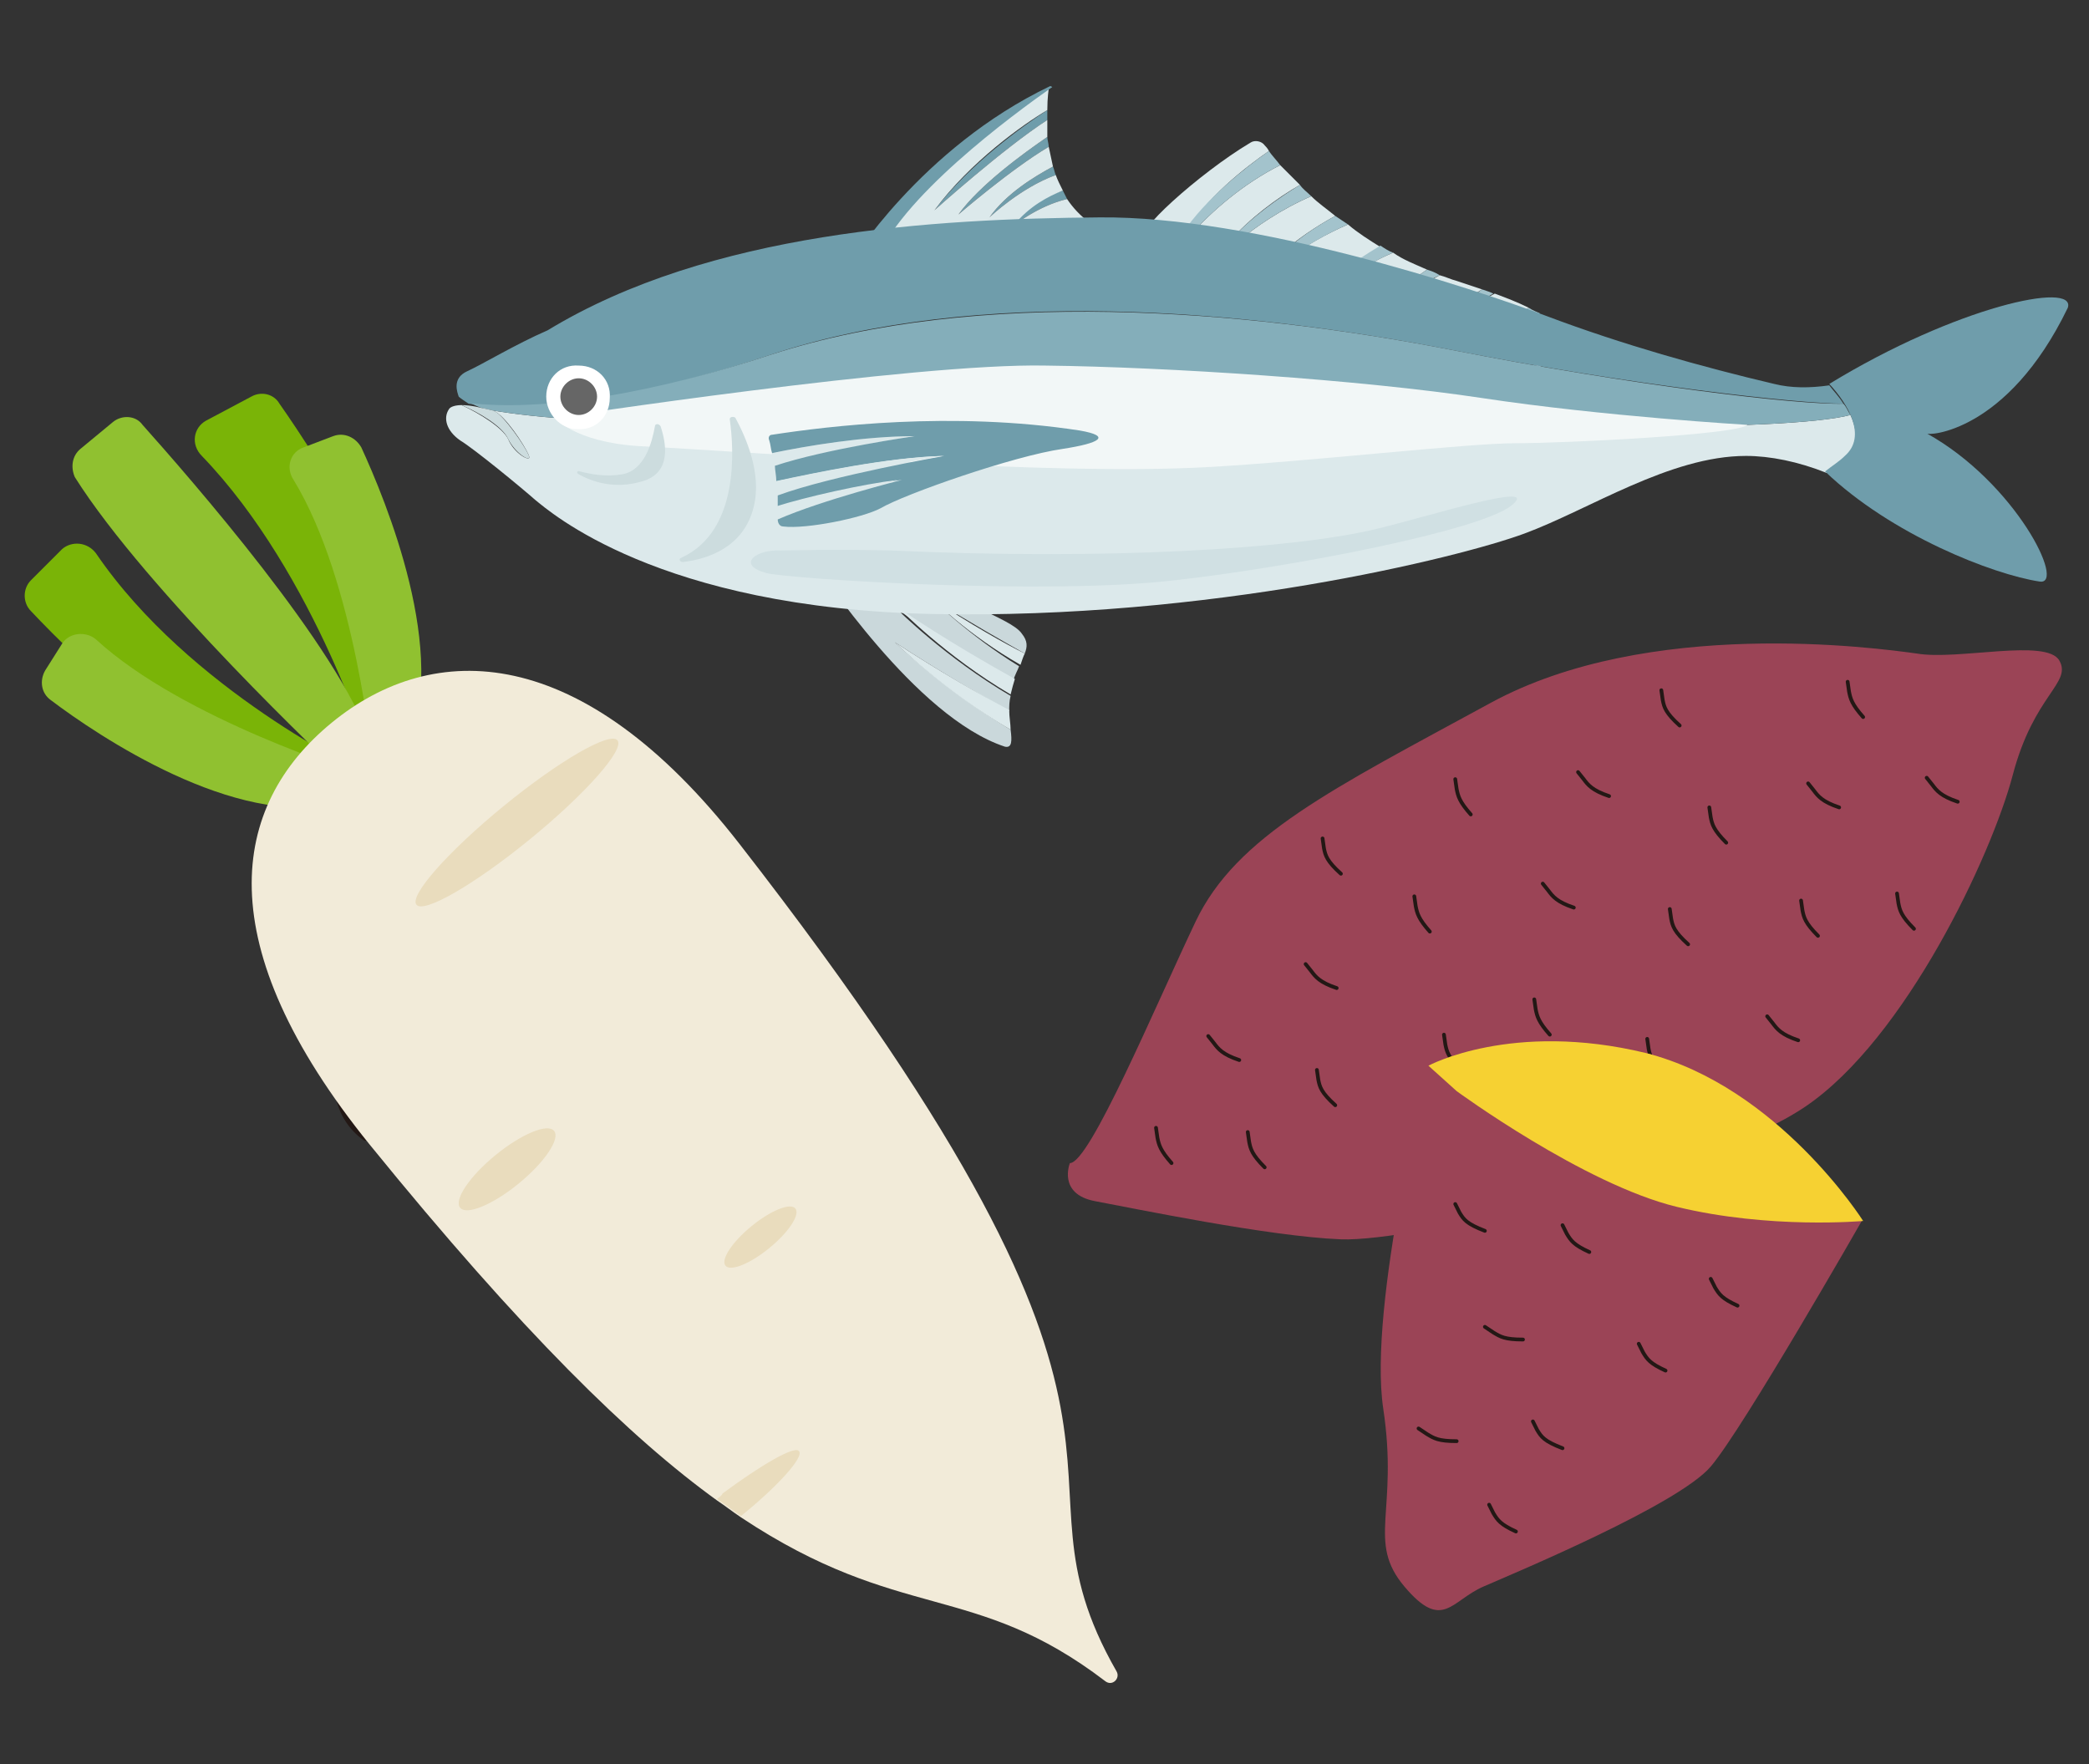 <?xml version="1.0" encoding="utf-8"?>
<!-- Generator: Adobe Illustrator 25.0.1, SVG Export Plug-In . SVG Version: 6.00 Build 0)  -->
<svg version="1.1" id="レイヤー_1" xmlns="http://www.w3.org/2000/svg" xmlns:xlink="http://www.w3.org/1999/xlink" x="0px"
	 y="0px" viewBox="0 0 148 125" style="enable-background:new 0 0 148 125;" xml:space="preserve">
<rect x="0" y="0" width="148" height="125" fill="#333333" stroke="none"/>
<style type="text/css">
	.st0{fill:none;stroke:#231815;stroke-width:0.45;stroke-linecap:round;stroke-linejoin:round;}
	.st1{fill:#9B4456;}
	.st2{fill:none;stroke:#231815;stroke-width:0.266;stroke-linecap:round;stroke-linejoin:round;stroke-miterlimit:10;}
	.st3{fill:#F6D132;}
	.st4{fill:#CAD8DB;}
	.st5{fill:#DCE9EB;}
	.st6{fill:#A3C3CC;}
	.st7{fill:#AFBBC7;}
	.st8{fill:#6F9DAB;}
	.st9{fill:none;}
	.st10{fill:#D0E0E3;}
	.st11{fill:#84AEBA;}
	.st12{fill:#CCDCDE;}
	.st13{fill:#F2F7F7;}
	.st14{fill:#FFFFFF;}
	.st15{fill:#666666;}
	.st16{fill:#7AB407;}
	.st17{fill:#90C130;}
	.st18{fill:#F2EBD9;}
	.st19{fill:#E9DCBD;}
</style>
<path class="st0" d="M23.8,76.5l0.2,1.1c0.2,1.2,0.9,2.3,1.9,3"/>
<g>
	<g>
		<g>
			<path class="st1" d="M75.8,82.4c0,0-0.9,2.2,1.8,2.7c2.7,0.5,12.3,2.5,17.4,2.7s25.8-4.6,32.9-9.4c7.1-4.8,13.2-17.8,14.7-23.5
				s4.2-6.5,3.3-8.1s-7.2,0-10.1-0.5c-2.9-0.4-19-2.6-30.2,3.5s-18,9.4-20.9,15.5C81.8,71.4,77.2,82.4,75.8,82.4z"/>
			<path class="st2" d="M93.7,59.4l0.1,0.7c0.1,0.5,0.2,0.9,1.2,1.8"/>
			<path class="st2" d="M93.3,75.8l0.1,0.7c0.1,0.5,0.2,0.9,1.2,1.8"/>
			<path class="st2" d="M117.7,48.9l0.1,0.7c0.1,0.5,0.2,0.9,1.2,1.8"/>
			<path class="st2" d="M118.3,64.4l0.1,0.7c0.1,0.5,0.2,0.9,1.2,1.8"/>
			<path class="st2" d="M100.2,63.5l0.1,0.7c0.1,0.5,0.2,0.9,1,1.8"/>
			<path class="st2" d="M81.9,79.9l0.1,0.7c0.1,0.5,0.2,0.9,1,1.8"/>
			<path class="st2" d="M108.7,70.8l0.1,0.7c0.1,0.5,0.2,0.9,1,1.8"/>
			<path class="st2" d="M130.9,48.3l0.1,0.7c0.1,0.5,0.2,0.9,1,1.8"/>
			<path class="st2" d="M103.1,55.2l0.1,0.7c0.1,0.5,0.2,0.9,1,1.8"/>
			<path class="st2" d="M92.5,68.3l0.4,0.5c0.3,0.4,0.6,0.8,1.8,1.2"/>
			<path class="st2" d="M136.5,55.1l0.4,0.5c0.3,0.4,0.6,0.8,1.8,1.2"/>
			<path class="st2" d="M128.1,55.5l0.4,0.5c0.3,0.4,0.6,0.8,1.8,1.2"/>
			<path class="st2" d="M111.8,54.7l0.4,0.5c0.3,0.4,0.6,0.8,1.8,1.2"/>
			<path class="st2" d="M109.3,62.6l0.4,0.5c0.3,0.4,0.6,0.8,1.8,1.2"/>
			<path class="st2" d="M100.7,80.8l0.4,0.5c0.3,0.4,0.6,0.8,1.8,1.2"/>
			<path class="st2" d="M85.6,73.4l0.4,0.5c0.3,0.4,0.6,0.8,1.8,1.2"/>
			<path class="st2" d="M125.2,72l0.4,0.5c0.3,0.4,0.6,0.8,1.8,1.2"/>
			<path class="st2" d="M102.3,73.3l0.1,0.7c0.1,0.5,0.2,0.9,1.1,1.8"/>
			<path class="st2" d="M116.7,73.6l0.1,0.7c0.1,0.5,0.2,0.9,1.1,1.8"/>
			<path class="st2" d="M134.4,63.3l0.1,0.7c0.1,0.5,0.2,0.9,1.1,1.8"/>
			<path class="st2" d="M88.4,80.2l0.1,0.7c0.1,0.5,0.2,0.9,1.1,1.8"/>
			<path class="st2" d="M127.6,63.8l0.1,0.7c0.1,0.5,0.2,0.9,1.1,1.8"/>
			<path class="st2" d="M109.7,78.2l0.1,0.7c0.1,0.5,0.2,0.9,1.1,1.8"/>
			<path class="st2" d="M121.1,57.2l0.1,0.7c0.1,0.5,0.2,0.9,1.1,1.8"/>
		</g>
		<g>
			<path class="st1" d="M101.2,75.5c0,0-4.3,17-3.2,24.3c1.1,7.3-1.2,9.4,1.5,12.6s3.3,1,5.6,0c2.3-1,13.8-5.8,16.1-8.5
				c2.3-2.7,10.7-17.4,10.7-17.4S126,77,116.6,74.6C107.1,72.3,101.2,75.5,101.2,75.5z"/>
			<path class="st3" d="M101.2,75.5c0,0,5.9-3.2,15.4-0.9C126,77,132,86.5,132,86.5s-6.6,0.6-13.2-1c-6.6-1.6-15.6-8.2-15.6-8.2
				L101.2,75.5z"/>
			<path class="st2" d="M103.1,85.3l0.3,0.6c0.3,0.5,0.5,0.8,1.8,1.3"/>
			<path class="st2" d="M108.6,100.7l0.3,0.6c0.3,0.5,0.5,0.8,1.8,1.3"/>
			<path class="st2" d="M110.7,86.8l0.3,0.6c0.3,0.5,0.5,0.8,1.6,1.3"/>
			<path class="st2" d="M121.2,90.6l0.3,0.6c0.3,0.5,0.5,0.8,1.6,1.3"/>
			<path class="st2" d="M105.2,94l0.6,0.4c0.5,0.3,0.8,0.5,2.1,0.5"/>
			<path class="st2" d="M100.5,101.2l0.6,0.4c0.5,0.3,0.8,0.5,2.1,0.5"/>
			<path class="st2" d="M116.1,95.2l0.3,0.6c0.3,0.5,0.5,0.8,1.6,1.3"/>
			<path class="st2" d="M105.5,106.6l0.3,0.6c0.3,0.5,0.5,0.8,1.6,1.3"/>
		</g>
	</g>
	<g>
		<g>
			<path class="st4" d="M71.5,50.4c0-0.4,0-0.7,0.1-1.1c0,0,0,0,0,0c-4.6-2.7-8-6.1-8-6.1c3.4,2.3,6.6,4.1,8.2,5
				c0.1-0.4,0.3-0.7,0.4-1C68.6,45,66,42.4,66,42.4c2.7,1.7,5.2,3.1,6.6,3.9c0.2-0.5,0.2-0.9-0.2-1.4c-0.8-1.2-5.3-2.2-7.2-4.9
				l-7.5,0c0.4,0.3,7.1,10.8,13.5,12.9c0.5,0.1,0.5-0.4,0.4-1.2c-4.8-2.9-8.2-6.2-8.2-6.2C66.6,47.6,69.6,49.3,71.5,50.4z"/>
			<path class="st5" d="M72.3,47.1c0.1-0.3,0.2-0.6,0.3-0.8c-1.4-0.7-3.9-2.1-6.6-3.9C66,42.4,68.6,45,72.3,47.1z"/>
			<path class="st5" d="M71.6,49.2c0.1-0.4,0.2-0.8,0.3-1.1c-1.6-0.9-4.8-2.7-8.2-5C63.7,43.1,67,46.5,71.6,49.2z"/>
			<path class="st5" d="M63.4,45.5c0,0,3.4,3.4,8.2,6.2c0-0.4-0.1-0.9-0.1-1.4C69.6,49.3,66.6,47.6,63.4,45.5z"/>
		</g>
		<path class="st5" d="M94.2,28.2c-10.8-2.5-32.6-0.7-42.1,0.9c-7.6,1.3-14.6,0.4-17.1,0c0.1,0.1,0.2,0.1,0.3,0.2
			c0.9,0.7,2.2,2.8,2.2,3.1c0,0.3-1.1-0.3-1.5-1.3c-0.4-0.8-2-1.8-3.3-2.4c-0.4,0-0.8,0.1-0.9,0.3c-0.4,0.6-0.2,1.5,0.8,2.2
			c1,0.6,4.4,3.4,5.3,4.2c1,0.8,8.7,7.7,28.2,8.1s37.3-4,41.9-5.7c4.6-1.7,10.3-5.5,15.7-5.5c1.7,0,3.7,0.4,5.7,1.2
			c0.5-0.4,1-0.7,1.4-1.1c0.9-0.8,0.8-1.9,0.3-3C126.6,30.6,104.7,30.6,94.2,28.2z"/>
		<g>
			<path class="st5" d="M101.1,19.1c-0.9-0.4-1.7-0.7-2.4-1.2c-1.2,0.5-2.4,1.2-3.3,1.8c1.1,0.4,2.1,0.9,3.2,1.3
				C99.3,20.4,100.2,19.7,101.1,19.1z"/>
			<path class="st5" d="M95.5,15.9c-1.6,0.7-3,1.5-4.2,2.4c1.1,0.4,2.3,0.8,3.5,1.3c0.9-0.8,2-1.5,3-2.1C97,17,96.2,16.5,95.5,15.9z
				"/>
			<path class="st5" d="M105,20.5c-0.6-0.2-1.2-0.4-1.8-0.6c-0.4-0.1-0.8-0.3-1.2-0.4c-1.1,0.6-2.2,1.2-3,1.8c1.1,0.5,2.2,1,3.3,1.5
				C103.1,21.9,104,21.1,105,20.5z"/>
			<path class="st5" d="M108.3,21.8c-0.8-0.4-1.6-0.7-2.4-1c-1.3,0.7-2.4,1.4-3.2,2.1c0.9,0.4,1.9,0.9,2.7,1.3
				C106.2,23.3,107.3,22.5,108.3,21.8z"/>
			<path class="st5" d="M111.6,23.5c-0.8-0.4-1.6-0.8-2.5-1.2c-1.3,0.7-2.5,1.4-3.4,2.1c1.1,0.5,2.1,1,3.1,1.5
				C109.6,25,110.6,24.1,111.6,23.5z"/>
			<path class="st5" d="M89.9,10.7c-0.1-0.2-0.2-0.3-0.3-0.4c-0.2-0.3-0.7-0.4-1-0.2c-3.7,2.2-8.6,6.7-7.2,6.5
				c0.7-0.1,1.6-0.1,2.6,0C85.3,14.1,88.3,11.8,89.9,10.7z"/>
			<path class="st5" d="M92.1,13.1c-0.5-0.5-1-1-1.4-1.4c-2.6,1.3-4.9,3.3-6.3,4.9c0.9,0.1,1.8,0.3,2.7,0.5
				C88.5,15.5,90.5,14,92.1,13.1z"/>
			<path class="st5" d="M94.6,15.3c-0.6-0.5-1.2-0.9-1.7-1.4c-2.1,0.9-4,2.2-5.3,3.3c1,0.2,2,0.5,3,0.9C91.8,17,93.3,16,94.6,15.3z"
				/>
			<path class="st6" d="M90.7,11.7c-0.3-0.4-0.6-0.7-0.8-1c-1.6,1.1-4.5,3.4-6.1,5.8c0.2,0,0.4,0,0.6,0.1C85.8,15,88.1,13,90.7,11.7
				z"/>
			<path class="st6" d="M92.1,13.1c-1.5,0.9-3.6,2.4-5,4c0.2,0,0.4,0.1,0.5,0.1c1.3-1.1,3.2-2.4,5.3-3.3
				C92.6,13.6,92.3,13.4,92.1,13.1z"/>
			<path class="st6" d="M94.6,15.3c-1.3,0.7-2.8,1.7-3.9,2.8c0.2,0.1,0.4,0.1,0.6,0.2c1.1-0.8,2.6-1.7,4.2-2.4
				C95.2,15.7,94.9,15.5,94.6,15.3z"/>
			<path class="st6" d="M97.8,17.4c-1,0.6-2.1,1.3-3,2.1c0.2,0.1,0.4,0.1,0.6,0.2c1-0.6,2.1-1.3,3.3-1.8
				C98.4,17.8,98.1,17.6,97.8,17.4z"/>
			<path class="st6" d="M101.1,19.1c-0.9,0.6-1.8,1.3-2.5,2c0.1,0.1,0.3,0.1,0.4,0.2c0.8-0.6,1.9-1.3,3-1.8
				C101.7,19.3,101.4,19.2,101.1,19.1z"/>
			<path class="st6" d="M105,20.5c-1,0.7-1.9,1.4-2.7,2.3c0.1,0,0.2,0.1,0.3,0.1c0.8-0.6,1.9-1.4,3.2-2.1
				C105.6,20.7,105.3,20.6,105,20.5z"/>
			<path class="st6" d="M108.3,21.8c-1,0.7-2.1,1.5-2.9,2.3c0.1,0.1,0.2,0.1,0.3,0.2c0.9-0.7,2.1-1.5,3.4-2.1
				C108.9,22.1,108.6,22,108.3,21.8z"/>
			<path class="st7" d="M111.6,23.5c-1,0.7-2,1.5-2.8,2.4c0.1,0,0.2,0.1,0.3,0.1c0.8-0.7,2-1.4,3.3-2.1
				C112.1,23.7,111.9,23.6,111.6,23.5z"/>
		</g>
		<g>
			<g>
				<path class="st8" d="M74.8,12.4c-0.1-0.2-0.1-0.4-0.2-0.6c-1.3,0.7-3.3,1.9-4.5,3.6C70.1,15.4,72.3,13.3,74.8,12.4z"/>
				<path class="st8" d="M75.6,14.1c-0.1-0.2-0.2-0.4-0.3-0.6c-1,0.3-2.4,1-3.5,2.5C71.8,16,73.5,14.6,75.6,14.1z"/>
				<path class="st8" d="M74.3,10.4c0-0.2-0.1-0.5-0.1-0.7c-1.6,1.1-4.8,3.4-6.3,5.5C67.9,15.2,71.6,12,74.3,10.4z"/>
				<path class="st8" d="M74.2,8.5c0-0.3,0-0.5,0-0.7c-1.7,1.1-5.5,3.8-8,7.1C66.2,14.9,71.1,10.5,74.2,8.5z"/>
				<path class="st5" d="M75.6,14.1c-2.1,0.5-3.8,1.9-3.8,1.9c1.1-1.4,2.5-2.1,3.5-2.5c-0.2-0.4-0.4-0.8-0.5-1.1
					c-2.5,0.9-4.7,3-4.7,3c1.2-1.7,3.2-2.9,4.5-3.6c-0.1-0.5-0.2-0.9-0.3-1.4c-2.7,1.6-6.4,4.8-6.4,4.8c1.5-2.1,4.7-4.4,6.3-5.5
					c0-0.4,0-0.8,0-1.2c-3.1,2-8,6.4-8,6.4c2.5-3.4,6.3-6.1,8-7.1c0-0.9,0.1-1.5,0.1-1.5c-5.6,2.6-13.2,11.7-13.2,11.7l18.5-1.1
					C77.7,16.4,76.4,15.3,75.6,14.1z"/>
			</g>
			<path class="st8" d="M60.2,18.7c0,0,5-8.2,14.2-12.6c0.1,0,0.2,0.1,0.1,0.1C71.8,8.1,63.6,14.1,62,18.7L60.2,18.7z"/>
		</g>
		<g>
			<path class="st8" d="M54.7,25.1c14.5-4.8,33.3-3.2,48.2-0.3c12.7,2.5,24.5,3.8,27.7,3.8c-0.3-0.5-0.7-0.9-1-1.3
				c-1.4,0.2-2.7,0.2-3.9-0.1c-5.1-1.2-10.8-2.8-16.1-4.8c-5.3-2-20.8-7.1-31.7-7c-11.7,0.1-27.6,1-39.1,8c-2.3,1-4.6,2.4-5.7,2.9
				c-1.1,0.5-0.7,1.5-0.6,1.8c0.1,0.1,0.4,0.3,0.7,0.5C38.8,29.3,46.3,27.9,54.7,25.1z"/>
			<path class="st8" d="M146.5,21.8c0.6-1.9-7.9-0.1-16.9,5.4c1.3,1.4,2.7,3.7,1.1,5.1c-0.4,0.4-0.9,0.7-1.4,1.1
				c4.7,4.5,11.9,7.3,15.2,7.8c1.9,0.3-1.7-7-8-10.5C136.5,30.9,142.2,30.7,146.5,21.8z"/>
		</g>
		<path class="st9" d="M33.3,28.5c0.2,0,0.3,0,0.5,0.1C33.4,28.6,33.3,28.5,33.3,28.5z"/>
		<path class="st10" d="M54.3,40.6c1.5,0.4,19.8,1.6,29,0.5c8.1-0.9,21.6-3.5,23.8-5.3c2.2-1.8-5.9,0.8-9.7,1.7
			c-5.9,1.4-19.1,2.2-34.2,1.5C59,38.9,55.8,39,55.3,39C53.6,38.9,52.1,40,54.3,40.6z"/>
		<g>
			<path class="st11" d="M130.6,28.6c-3.2,0.1-15-1.3-27.7-3.8c-14.9-2.9-33.6-4.4-48.2,0.3c-8.2,2.7-15.8,4-21,3.5
				c-0.2,0-0.3,0-0.5-0.1c0.4,0.2,0.9,0.4,0.9,0.4l0.9,0.2c0,0,0,0,0,0c2.5,0.4,9.5,1.3,17.1,0c9.5-1.6,31.3-3.4,42.1-0.9
				c10.4,2.4,32.4,2.4,36.9,1.2C130.9,29.1,130.8,28.8,130.6,28.6z"/>
			<path class="st12" d="M35.3,29.3c-0.1-0.1-0.2-0.1-0.3-0.2c-0.4-0.1-0.9-0.2-0.9-0.2s-0.7-0.2-1.4-0.2c1.2,0.5,2.9,1.5,3.3,2.4
				c0.5,1,1.5,1.6,1.5,1.3C37.5,32.1,36.2,30.1,35.3,29.3z"/>
			<path class="st12" d="M35.3,29.2l-0.2,0c0,0,0,0,0,0C35.2,29.1,35.2,29.1,35.3,29.2z"/>
			<path class="st12" d="M35.1,29.1l-0.9-0.2C34.1,28.9,34.7,29,35.1,29.1C35.1,29.1,35.1,29.1,35.1,29.1z"/>
		</g>
		<path class="st13" d="M39.3,29.6c0,0,25.5-3.9,34.8-3.7c8.6,0.1,22.3,1,30.9,2.3c8.6,1.3,18.8,1.9,18.8,1.9
			c-0.7,0.7-12.9,1.3-16.4,1.3c-3.5,0-14.6,1.3-22,1.7c-11.2,0.6-30.7-1-40.2-1.5C40.7,31.3,39.3,29.6,39.3,29.6z"/>
		<g>
			<path class="st5" d="M54.7,32.1c0,0.3,0.1,0.6,0.1,0.9c3.6-1.1,9.9-2.1,9.9-2.1C61.2,30.9,57.1,31.6,54.7,32.1z"/>
			<path class="st8" d="M76.5,30.5c-9.1-1.4-17.9-0.3-21.8,0.3c-0.2,0-0.3,0.2-0.2,0.4c0.1,0.3,0.1,0.6,0.2,0.9
				c2.4-0.5,6.5-1.2,10.1-1.2c0,0-6.3,0.9-9.9,2.1c0,0.3,0.1,0.7,0.1,1.1c2.8-0.6,8-1.7,11.9-1.8c0,0-8,1.4-11.8,2.8
				c0,0.3,0,0.6,0,0.8c2.2-0.7,6.2-1.6,8.8-1.9c0,0-5.6,1.4-8.8,2.8c0,0,0,0,0,0c0,0.2,0.1,0.5,0.4,0.5c1.6,0.2,5.6-0.6,6.9-1.3
				c1.7-1,9.4-3.7,12.9-4.2C77.9,31.4,78.8,30.9,76.5,30.5z"/>
			<path class="st5" d="M66.8,32.3c-3.9,0.1-9.1,1.2-11.9,1.8c0,0.3,0,0.7,0,1C58.8,33.6,66.8,32.3,66.8,32.3z"/>
			<path class="st5" d="M54.9,35.9c0,0.3,0,0.6-0.1,0.9c3.2-1.4,8.8-2.8,8.8-2.8C61.1,34.3,57.1,35.2,54.9,35.9z"/>
		</g>
		<path class="st12" d="M51.7,29.7c0.3,2.1,0.7,7.9-3.4,9.8c-0.3,0.1-0.1,0.4,0.2,0.3c1.6-0.2,4.2-1,4.9-3.9c0.6-2.4-0.6-5-1.3-6.3
			C52,29.5,51.7,29.5,51.7,29.7z"/>
		<path class="st12" d="M46.8,30.2c-0.1-0.2-0.4-0.2-0.4,0c-0.2,1.1-0.7,3.1-2.3,3.4c-1.2,0.2-2.2,0-3-0.2c-0.2-0.1-0.3,0.1-0.1,0.2
			c0.9,0.5,2.5,1.1,4.5,0.5C47.6,33.5,47.2,31.4,46.8,30.2z"/>
		<g>
			<path class="st14" d="M38.7,28.1c0-1.3,1-2.3,2.3-2.2c1.3,0,2.3,1,2.2,2.3c0,1.3-1,2.3-2.3,2.2C39.7,30.4,38.7,29.3,38.7,28.1z"
				/>
			<path class="st15" d="M39.7,28.1c0-0.7,0.6-1.3,1.3-1.3c0.7,0,1.3,0.6,1.3,1.3c0,0.7-0.6,1.3-1.3,1.3
				C40.3,29.4,39.7,28.8,39.7,28.1z"/>
		</g>
	</g>
	<g>
		<g>
			<path class="st16" d="M14.6,29.8l3.2-1.7c0.7-0.4,1.6-0.2,2,0.5c2.6,3.7,10.6,15.8,10.2,24.8l-3.6,0.7c0,0-4-13.4-12.1-21.8
				C13.5,31.5,13.7,30.3,14.6,29.8z"/>
		</g>
		<g>
			<path class="st16" d="M4.4,38.9l-2.2,2.2c-0.6,0.6-0.6,1.6,0,2.2c3.2,3.4,13.3,13.4,22.1,14.8l1.4-3.4c0,0-12.3-5.8-18.9-15.5
				C6.2,38.4,5.1,38.3,4.4,38.9z"/>
		</g>
		<g>
			<path class="st17" d="M4.4,45.6l-1.2,1.9c-0.4,0.7-0.3,1.6,0.4,2.1c3.3,2.5,13.1,9.1,20.3,7.3l1.5-2.1c0,0-12.4-3.8-18.6-9.5
				C6.1,44.7,4.9,44.8,4.4,45.6z"/>
		</g>
		<g>
			<path class="st17" d="M21.5,31.7l2.1-0.8c0.8-0.3,1.6,0.1,2,0.8c1.7,3.7,6.3,14.7,3.2,21.3l-2.4,1.1c0,0-1.2-12.9-5.6-20.1
				C20.2,33.1,20.6,32,21.5,31.7z"/>
		</g>
		<g>
			<path class="st17" d="M5.7,31.8L8,29.9c0.6-0.5,1.6-0.5,2.1,0.2c3.3,3.7,14,15.9,16.1,22.4l-2.4,2c0,0-13.4-12.6-18.5-20.7
				C5,33.1,5.1,32.3,5.7,31.8z"/>
		</g>
		<g>
			<path class="st18" d="M52.4,59.8c33.7,43.3,18,43.4,26.7,58.6c0.3,0.5-0.3,1.1-0.8,0.7C69,112,63.8,115,52.5,107.5
				c-0.6-0.4-1.1-0.8-1.7-1.2c-6.1-4.4-13.8-11.9-24.6-25.2c-11.5-14.2-9.9-24-2.7-29.9S41.2,45.4,52.4,59.8z"/>
		</g>
		<g>
			
				<ellipse transform="matrix(0.774 -0.633 0.633 0.774 -28.608 36.316)" class="st19" cx="36.6" cy="58.3" rx="9.2" ry="1.5"/>
		</g>
		<g>
			
				<ellipse transform="matrix(0.774 -0.633 0.633 0.774 -44.335 41.401)" class="st19" cx="35.9" cy="82.9" rx="4.3" ry="1.3"/>
		</g>
		<g>
			<ellipse transform="matrix(0.774 -0.633 0.633 0.774 -43.358 53.882)" class="st19" cx="53.9" cy="87.7" rx="3.2" ry="1"/>
		</g>
		<g>
			<path class="st19" d="M56.6,102.8c0.4,0.4-1.5,2.5-4.1,4.6c0,0,0,0,0,0c-0.6-0.4-1.1-0.8-1.7-1.2c0.1-0.1,0.3-0.2,0.4-0.4
				C53.9,103.8,56.3,102.4,56.6,102.8z"/>
		</g>
	</g>
</g>
</svg>
